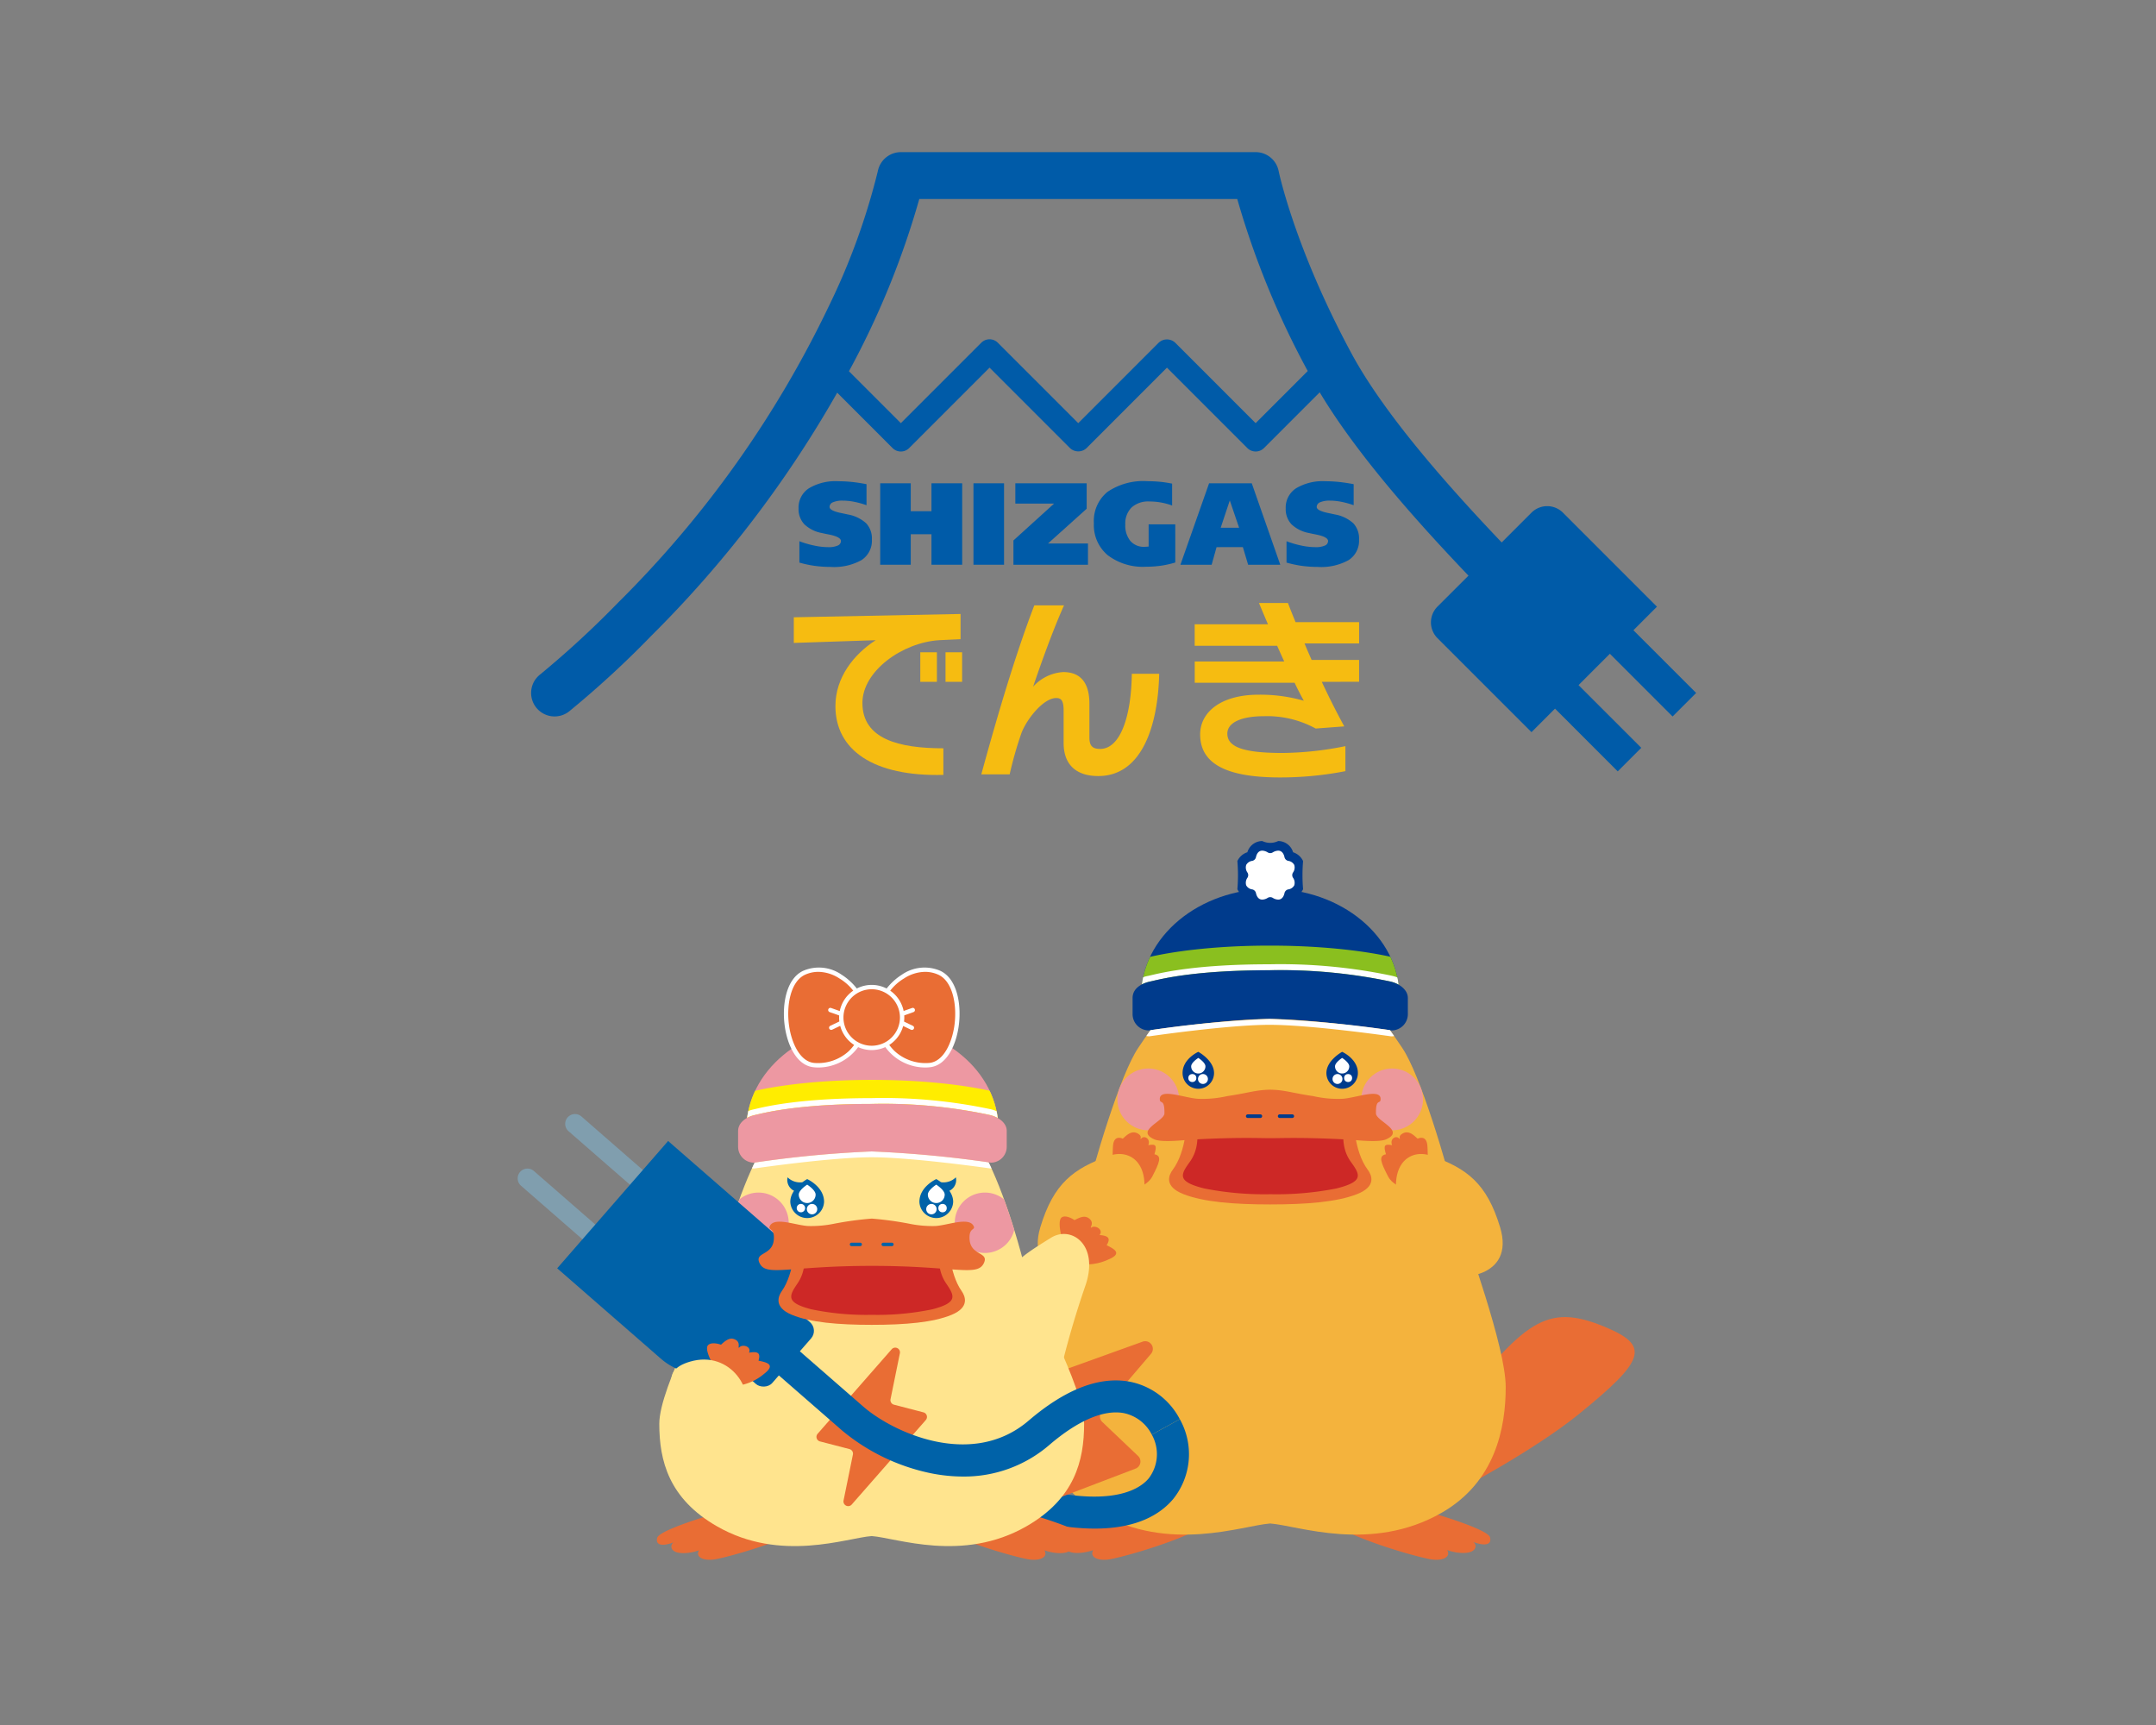 <svg xmlns="http://www.w3.org/2000/svg" xmlns:xlink="http://www.w3.org/1999/xlink" width="300" height="240" viewBox="0 0 300 240">
  <rect x="0" y="0" width="300" height="240" fill="#808080" stroke="none"/>
  <defs>
    <clipPath id="clip-path">
      <path id="パス_1345" data-name="パス 1345" d="M341.285,1322.637c0-8.26,8.045-14.956,17.969-14.956s17.969,6.7,17.969,14.956Z" fill="none"/>
    </clipPath>
    <clipPath id="clip-path-2">
      <path id="パス_1366" data-name="パス 1366" d="M303.8,1334.463c8.98,0,11.748,4.489,14.563,8.352,2.348,3.223,5,10.551,6.921,18.25.7,2.8,8.073,15.906,8.073,21.052s-1.323,10.419-8.029,14.268c-8.875,5.095-18.086,1.6-21.528,1.356-3.441.242-12.652,3.739-21.527-1.356-6.706-3.849-8.029-9.123-8.029-14.268s7.372-18.25,8.073-21.052c1.924-7.7,4.572-15.027,6.921-18.25,2.815-3.863,5.583-8.352,14.562-8.352" fill="none"/>
    </clipPath>
    <clipPath id="clip-path-3">
      <path id="パス_1370" data-name="パス 1370" d="M286.362,1341.147c0-8.062,7.852-14.6,17.538-14.6s17.538,6.535,17.538,14.6Z" fill="none"/>
    </clipPath>
  </defs>
  <g id="img_service01" transform="translate(3089.494 -1184.027)">
    <rect id="長方形_440" data-name="長方形 440" width="300" height="240" transform="translate(-3089.494 1184.027)" fill="none"/>
    <g id="グループ_1421" data-name="グループ 1421" transform="translate(-3272)">
      <g id="グループ_244" data-name="グループ 244">
        <path id="パス_1331" data-name="パス 1331" d="M371.351,1393.006c7.489-4.83,7.329-4.756,13.11-12.176,10.145-13.022,13.178-15.579,21.315-12.211,6.362,2.633,5.734,4.6-3.625,12.191-6.282,5.094-17.159,10.8-17.159,10.8Z" fill="#e96d34"/>
        <path id="パス_1332" data-name="パス 1332" d="M365.478,1394.385c3.12,3.2,13.612,6.124,15.975,6.565,1.795.335,2.988-.3,2.423-1.263,1.124.419,2.961.64,3.667.025a.7.7,0,0,0-.077-1.164c1.588.6,2.647.456,2.374-.628s-7.292-3.158-7.292-3.158Z" fill="#e96d34"/>
        <path id="パス_1333" data-name="パス 1333" d="M353.029,1394.385c-3.119,3.2-13.612,6.124-15.974,6.565-1.795.335-2.988-.3-2.423-1.263-1.124.419-2.961.64-3.667.025a.7.7,0,0,1,.077-1.164c-1.588.6-2.647.456-2.375-.628s7.293-3.158,7.293-3.158Z" fill="#e96d34"/>
        <path id="パス_1334" data-name="パス 1334" d="M385.759,1353.673c-2.134-8.537-5.664-20.17-8.129-23.842-4.6-6.851-8.215-11.149-18.376-11.149s-13.778,4.3-18.377,11.149c-2.464,3.672-5.994,15.3-8.128,23.842-.777,3.107-6.27,17.638-6.27,23.344s1.468,13.205,8.9,17.474c9.841,5.649,20.055,1.771,23.871,1.5,3.816.268,14.03,4.146,23.871-1.5,7.436-4.269,8.9-11.769,8.9-17.474S386.536,1356.78,385.759,1353.673Z" fill="#f4b33d"/>
        <circle id="楕円形_26" data-name="楕円形 26" cx="4.3" cy="4.3" r="4.3" transform="translate(371.915 1332.685)" fill="#ed989b"/>
        <circle id="楕円形_27" data-name="楕円形 27" cx="4.3" cy="4.3" r="4.3" transform="translate(337.983 1332.685)" fill="#ed989b"/>
        <path id="パス_1335" data-name="パス 1335" d="M359.258,1351.6h0c5.076,0,9.268-.338,12.057-1.426,2.807-1.094,2.029-2.7,1.516-3.387-1.939-2.593-1.975-7.026-1.975-7.026l-11.6,5.306h0l-11.6-5.306s-.035,4.433-1.974,7.026c-.514.687-1.291,2.293,1.516,3.387,2.789,1.088,6.98,1.426,12.057,1.426h.009Z" fill="#e96d34"/>
        <path id="パス_1336" data-name="パス 1336" d="M359.287,1350.179a42.964,42.964,0,0,0,9.141-.794c3.893-.959,3.34-1.917,2.054-3.7-1.879-2.6-.61-5.549-1.058-6.129l-10.127.305-10.18-.305c-.448.58.821,3.525-1.058,6.129-1.286,1.782-1.839,2.74,2.054,3.7a42.958,42.958,0,0,0,9.141.794Z" fill="#cd2826"/>
        <path id="パス_1337" data-name="パス 1337" d="M359.253,1342.378c1.33.023,4.229-.161,10.837.2,1.1.06,4.21.436,5.27-.028,2.77-1.213-1.375-2.531-1.394-3.61-.036-2.127.6-1.255.643-1.933.111-1.685-3.519-.167-5.4-.1a15.482,15.482,0,0,1-3.987-.379c-2.956-.438-3.93-.856-5.973-.892-2.042.036-3.016.454-5.972.892a15.486,15.486,0,0,1-3.988.379c-1.876-.071-5.506-1.589-5.4.1.045.678.68-.194.643,1.933-.018,1.079-4.163,2.4-1.393,3.61,1.06.464,4.174.088,5.27.028,6.607-.363,9.507-.179,10.837-.2Z" fill="#e96d34"/>
        <path id="パス_1338" data-name="パス 1338" d="M362.3,1339.569h-1.71a.251.251,0,1,1,0-.5h1.71a.251.251,0,1,1,0,.5Z" fill="#003b8c"/>
        <path id="パス_1339" data-name="パス 1339" d="M357.857,1339.569h-1.711a.251.251,0,1,1,0-.5h1.711a.251.251,0,1,1,0,.5Z" fill="#003b8c"/>
        <g id="グループ_241" data-name="グループ 241">
          <path id="パス_1340" data-name="パス 1340" d="M341.285,1322.637c0-8.26,8.045-14.956,17.969-14.956s17.969,6.7,17.969,14.956Z" fill="#003b8c"/>
          <g id="グループ_237" data-name="グループ 237">
            <g id="グループ_236" data-name="グループ 236">
              <path id="パス_1341" data-name="パス 1341" d="M362.987,1305.784a3.734,3.734,0,0,1-6.373,2.64,3.733,3.733,0,0,1,5.279-5.279A1.622,1.622,0,0,1,362.987,1305.784Z" fill="#fff"/>
            </g>
            <path id="パス_1342" data-name="パス 1342" d="M360.361,1310.528a2.53,2.53,0,0,0-2.214,0,2.169,2.169,0,0,1-2.074-1.563,2.284,2.284,0,0,1-1.39-1.228,23.014,23.014,0,0,0,0-3.905,2.284,2.284,0,0,1,1.39-1.228,2.171,2.171,0,0,1,2.074-1.563,2.53,2.53,0,0,0,2.214,0,2.171,2.171,0,0,1,2.074,1.563,2.284,2.284,0,0,1,1.39,1.228,23.005,23.005,0,0,0,0,3.905,2.284,2.284,0,0,1-1.39,1.228A2.169,2.169,0,0,1,360.361,1310.528Zm-1.107-1.68a.664.664,0,0,1,.344.095,1.529,1.529,0,0,0,.763.247c.594,0,.806-.568.878-.907a.67.67,0,0,1,.513-.513,1.121,1.121,0,0,0,.846-.566,1.21,1.21,0,0,0-.186-1.076.672.672,0,0,1,0-.687,1.21,1.21,0,0,0,.186-1.076,1.122,1.122,0,0,0-.846-.566.67.67,0,0,1-.513-.513c-.072-.338-.284-.907-.878-.907a1.538,1.538,0,0,0-.763.247.668.668,0,0,1-.688,0,1.538,1.538,0,0,0-.763-.247c-.6,0-.806.569-.878.907a.67.67,0,0,1-.514.513,1.121,1.121,0,0,0-.845.566,1.21,1.21,0,0,0,.186,1.076.672.672,0,0,1,0,.687,1.21,1.21,0,0,0-.186,1.076,1.121,1.121,0,0,0,.845.566.67.67,0,0,1,.514.513c.072.339.283.907.878.907a1.529,1.529,0,0,0,.763-.247A.664.664,0,0,1,359.254,1308.848Z" fill="#003b8c"/>
          </g>
          <g id="グループ_239" data-name="グループ 239">
            <g id="グループ_238" data-name="グループ 238" clip-path="url(#clip-path)">
              <path id="パス_1343" data-name="パス 1343" d="M376.166,1324.791s-11.1-1.6-16.981-1.6-16.784,1.6-16.784,1.6a2.68,2.68,0,0,1-2.68-2.68v-2.24a2.68,2.68,0,0,1,2.68-2.68s6.03-1.6,16.784-1.6,16.981,1.6,16.981,1.6a2.68,2.68,0,0,1,2.68,2.68v2.24A2.68,2.68,0,0,1,376.166,1324.791Z" fill="#8abf1f"/>
              <path id="パス_1344" data-name="パス 1344" d="M376.231,1319.8l-.182-.043a75.116,75.116,0,0,0-16.894-1.569c-9.953,0-14.7,1.1-16.483,1.521l-.389.09a3.974,3.974,0,0,0-2.562,1.594v.715a2.655,2.655,0,0,0,.383,1.362v-.588c0-1.632,1.8-2.155,2.356-2.277l.4-.091c1.76-.411,6.437-1.5,16.3-1.5a74.376,74.376,0,0,1,16.7,1.546l.185.044c1.138.266,2.362,1.092,2.362,2.278v.7a2.662,2.662,0,0,0,.442-1.47v-.538A4.213,4.213,0,0,0,376.231,1319.8Z" fill="#fff"/>
            </g>
          </g>
          <path id="パス_1346" data-name="パス 1346" d="M376.165,1327.392a2.27,2.27,0,0,0,2.239-2.267v-2.24c0-1.186-1.224-2.012-2.362-2.278l-.185-.044a74.376,74.376,0,0,0-16.7-1.546c-9.858,0-14.535,1.089-16.3,1.5l-.4.091c-.553.122-2.356.645-2.356,2.277v2.24a2.27,2.27,0,0,0,2.267,2.267c.049-.012,10.944-1.6,16.784-1.6C364.841,1325.792,375.51,1327.3,376.165,1327.392Z" fill="#003b8c"/>
          <g id="グループ_240" data-name="グループ 240">
            <path id="パス_1347" data-name="パス 1347" d="M376.078,1328.214a.375.375,0,0,0,.059,0,3.2,3.2,0,0,0,.368-.034c-.2-.278-.4-.559-.588-.827a160.121,160.121,0,0,0-16.762-1.565,153.623,153.623,0,0,0-16.566,1.568c-.191.264-.384.535-.576.809a3.218,3.218,0,0,0,.41.045h.008c.109-.016,10.944-1.6,16.724-1.6S375.967,1328.2,376.078,1328.214Z" fill="#fff"/>
          </g>
        </g>
        <path id="パス_1348" data-name="パス 1348" d="M381.2,1348.828s.015-4.581-.084-5.478c-.167-1.518-1.352-.9-1.352-.9-.64-.6-1.262-1.145-2.053-.739s-.25.85-.478.766c-.372-.559-1.4-.063-1.023.877-1.069-.189-1.223.012-.855,1.268-1.084.208-.717,1.136.324,3.134.91,1.745,4.831,2.5,4.831,2.5Z" fill="#e96d34"/>
        <path id="パス_1349" data-name="パス 1349" d="M383.128,1361.123c-3.45-1.923-4.9-5.476-5.926-9.157-1.618-5.793,1.359-8.239,4.5-7.119,4.9,1.743,7.686,3.794,9.536,9.92C393.4,1361.909,385.289,1362.328,383.128,1361.123Z" fill="#f4b33d"/>
        <path id="パス_1350" data-name="パス 1350" d="M337.3,1348.828s-.015-4.581.084-5.478c.167-1.518,1.352-.9,1.352-.9.64-.6,1.262-1.145,2.053-.739s.249.85.477.766c.373-.559,1.4-.063,1.024.877,1.069-.189,1.223.012.855,1.268,1.084.208.716,1.136-.324,3.134-.91,1.745-4.831,2.5-4.831,2.5Z" fill="#e96d34"/>
        <path id="パス_1351" data-name="パス 1351" d="M335.379,1361.123c3.45-1.923,4.9-5.476,5.927-9.157,1.618-5.793-1.359-8.239-4.505-7.119-4.9,1.743-7.685,3.794-9.535,9.92C325.109,1361.909,333.219,1362.328,335.379,1361.123Z" fill="#f4b33d"/>
        <g id="グループ_242" data-name="グループ 242">
          <path id="パス_1352" data-name="パス 1352" d="M351.436,1333.318a2.19,2.19,0,1,1-4.38,0c0-1.98,2.19-2.95,2.19-2.95S351.436,1331.553,351.436,1333.318Z" fill="#003b8c"/>
          <path id="パス_1353" data-name="パス 1353" d="M350.238,1332.391a.992.992,0,1,1-1.984,0c0-.548.992-1.174.992-1.174S350.238,1331.843,350.238,1332.391Z" fill="#fff"/>
          <circle id="楕円形_28" data-name="楕円形 28" cx="0.692" cy="0.692" r="0.692" transform="translate(349.201 1333.455)" fill="#fff"/>
          <circle id="楕円形_29" data-name="楕円形 29" cx="0.557" cy="0.557" r="0.557" transform="translate(347.858 1333.456)" fill="#fff"/>
        </g>
        <g id="グループ_243" data-name="グループ 243">
          <path id="パス_1354" data-name="パス 1354" d="M367.071,1333.318a2.19,2.19,0,1,0,4.38,0c0-1.98-2.19-2.95-2.19-2.95S367.071,1331.553,367.071,1333.318Z" fill="#003b8c"/>
          <path id="パス_1355" data-name="パス 1355" d="M368.269,1332.391a.992.992,0,1,0,1.984,0c0-.548-.992-1.174-.992-1.174S368.269,1331.843,368.269,1332.391Z" fill="#fff"/>
          <circle id="楕円形_30" data-name="楕円形 30" cx="0.692" cy="0.692" r="0.692" transform="translate(367.921 1333.455)" fill="#fff"/>
          <circle id="楕円形_31" data-name="楕円形 31" cx="0.557" cy="0.557" r="0.557" transform="translate(369.535 1333.456)" fill="#fff"/>
        </g>
      </g>
      <g id="グループ_267" data-name="グループ 267">
        <path id="パス_1356" data-name="パス 1356" d="M330.138,1355.737s-.505-2.033.158-2.371,1.727.418,1.727.418c.76-.4,1.487-.741,2.123-.151s-.033,1.22.2,1.2c.5-.427,1.763.239,1.159,1.022,1.054.1,1.663.335.986,1.418.963.482,2.3,1.126.27,1.976a7.217,7.217,0,0,1-3.324.691Z" fill="#e96d34"/>
        <path id="パス_1357" data-name="パス 1357" d="M325.776,1383.055c.911.648,2.593-.016,3.022-2.392a128.367,128.367,0,0,1,4.8-17.948c1.812-5.584-2.07-8.2-4.84-6.483-5.266,3.267-7.306,4.588-6.767,10.809C322.62,1374.3,324.864,1382.407,325.776,1383.055Z" fill="#ffe48e"/>
        <path id="パス_1358" data-name="パス 1358" d="M334.847,1396.7c-3.822,0-8.756-.84-15.124-3.025l1.442-4.206c14.99,5.139,19.8,1.893,21.17.259a5.546,5.546,0,0,0,.44-6.1l3.9-2.148a9.952,9.952,0,0,1-.929,11.114C343.94,1394.734,340.694,1396.7,334.847,1396.7Z" fill="#0062a8"/>
        <path id="パス_1359" data-name="パス 1359" d="M309.879,1394.545c3.044,3.126,13.285,5.977,15.591,6.407,1.752.327,2.916-.29,2.365-1.232,1.1.408,2.89.624,3.579.024a.685.685,0,0,0-.075-1.137c1.55.583,2.583.446,2.318-.613s-7.118-3.082-7.118-3.082Z" fill="#e96d34"/>
        <path id="パス_1360" data-name="パス 1360" d="M297.728,1394.545c-3.044,3.126-13.285,5.977-15.591,6.407-1.752.327-2.917-.29-2.365-1.232-1.1.408-2.89.624-3.579.024a.685.685,0,0,1,.075-1.137c-1.55.583-2.583.446-2.318-.613s7.118-3.082,7.118-3.082Z" fill="#e96d34"/>
        <path id="パス_1361" data-name="パス 1361" d="M322.974,1394.424a4.644,4.644,0,0,0,2.317-.259l15.2-5.8a1.063,1.063,0,0,0,.373-1.771l-4.977-4.728a1.063,1.063,0,0,1-.076-1.461l6.855-8.022a1.063,1.063,0,0,0-1.168-1.69l-23.824,8.57a1.062,1.062,0,0,0-.373,1.77l4.977,4.728a1.063,1.063,0,0,1,.076,1.461l-4.153,4.86a1.068,1.068,0,0,0,.661,1.751Z" fill="#e96d34"/>
        <path id="パス_1362" data-name="パス 1362" d="M303.8,1334.463c8.98,0,11.748,4.489,14.563,8.352,2.348,3.223,5,10.551,6.921,18.25.7,2.8,8.073,15.906,8.073,21.052s-1.323,10.419-8.029,14.268c-8.875,5.095-18.086,1.6-21.528,1.356-3.441.242-12.652,3.739-21.527-1.356-6.706-3.849-8.029-9.123-8.029-14.268s7.372-18.25,8.073-21.052c1.924-7.7,4.572-15.027,6.921-18.25,2.815-3.863,5.583-8.352,14.562-8.352" fill="#ffe48e"/>
        <g id="グループ_246" data-name="グループ 246">
          <g id="グループ_245" data-name="グループ 245" clip-path="url(#clip-path-2)">
            <path id="パス_1363" data-name="パス 1363" d="M323.758,1354.151a4.2,4.2,0,1,1-4.2-4.2A4.2,4.2,0,0,1,323.758,1354.151Z" fill="#ed98a2"/>
            <path id="パス_1364" data-name="パス 1364" d="M320.377,1346.595a.526.526,0,0,1-.057,0c-.108-.016-10.876-1.558-16.517-1.558s-16.216,1.542-16.322,1.558h-.008a3.029,3.029,0,0,1-3.07-3.015v-2.186c0-1.629,1.473-2.686,2.932-3.01l.324-.075c1.577-.37,6.373-1.5,16.144-1.5a71.558,71.558,0,0,1,16.6,1.556c1.421.353,3,1.341,3,3.026v2.186A3.022,3.022,0,0,1,320.377,1346.595Zm-16.574-8.98c-9.677,0-14.406,1.11-15.959,1.475l-.334.077c-1.145.255-2.3,1.041-2.3,2.223v2.186a2.216,2.216,0,0,0,2.212,2.213,154.193,154.193,0,0,1,16.381-1.562,160.11,160.11,0,0,1,16.6,1.562,2.216,2.216,0,0,0,2.186-2.213v-2.186c0-1.219-1.245-1.96-2.311-2.225A70.752,70.752,0,0,0,303.8,1337.615Z" fill="#fff"/>
            <path id="パス_1365" data-name="パス 1365" d="M283.849,1354.151a4.2,4.2,0,1,0,4.2-4.2A4.2,4.2,0,0,0,283.849,1354.151Z" fill="#ed98a2"/>
          </g>
        </g>
        <g id="グループ_249" data-name="グループ 249">
          <path id="パス_1367" data-name="パス 1367" d="M286.362,1341.147c0-8.062,7.852-14.6,17.538-14.6s17.538,6.535,17.538,14.6Z" fill="#ed98a2"/>
          <g id="グループ_248" data-name="グループ 248">
            <g id="グループ_247" data-name="グループ 247" clip-path="url(#clip-path-3)">
              <path id="パス_1368" data-name="パス 1368" d="M320.406,1343.25s-10.838-1.562-16.574-1.562-16.381,1.562-16.381,1.562a2.615,2.615,0,0,1-2.615-2.616v-2.186a2.615,2.615,0,0,1,2.615-2.616s5.886-1.562,16.381-1.562,16.574,1.562,16.574,1.562a2.616,2.616,0,0,1,2.616,2.616v2.186A2.616,2.616,0,0,1,320.406,1343.25Z" fill="#ffed00"/>
              <path id="パス_1369" data-name="パス 1369" d="M320.377,1346.595a.526.526,0,0,1-.057,0c-.108-.016-10.876-1.558-16.517-1.558s-16.216,1.542-16.322,1.558h-.008a3.029,3.029,0,0,1-3.07-3.015v-2.186c0-1.629,1.473-2.686,2.932-3.01l.324-.075c1.577-.37,6.373-1.5,16.144-1.5a71.558,71.558,0,0,1,16.6,1.556c1.421.353,3,1.341,3,3.026v2.186A3.022,3.022,0,0,1,320.377,1346.595Zm-16.574-8.98c-9.677,0-14.406,1.11-15.959,1.475l-.334.077c-1.145.255-2.3,1.041-2.3,2.223v2.186a2.216,2.216,0,0,0,2.212,2.213,154.193,154.193,0,0,1,16.381-1.562,160.11,160.11,0,0,1,16.6,1.562,2.216,2.216,0,0,0,2.186-2.213v-2.186c0-1.219-1.245-1.96-2.311-2.225A70.752,70.752,0,0,0,303.8,1337.615Z" fill="#fff"/>
            </g>
          </g>
          <path id="パス_1371" data-name="パス 1371" d="M322.591,1341.39c0-1.219-1.245-1.96-2.311-2.225a70.752,70.752,0,0,0-16.477-1.55c-9.677,0-14.406,1.11-15.959,1.475l-.334.077c-1.145.255-2.3,1.041-2.3,2.223v2.186a2.216,2.216,0,0,0,2.212,2.213,154.193,154.193,0,0,1,16.381-1.562,160.11,160.11,0,0,1,16.6,1.562,2.216,2.216,0,0,0,2.186-2.213Z" fill="#ed98a2"/>
        </g>
        <g id="グループ_259" data-name="グループ 259">
          <g id="グループ_258" data-name="グループ 258">
            <g id="グループ_257" data-name="グループ 257">
              <g id="グループ_251" data-name="グループ 251">
                <g id="グループ_250" data-name="グループ 250">
                  <path id="パス_1372" data-name="パス 1372" d="M304.706,1325.134c.068-3.1,4.4-7.589,8.464-5.784s3.018,12.366-1.286,12.86A6.57,6.57,0,0,1,304.706,1325.134Z" fill="#e96d34"/>
                  <path id="パス_1373" data-name="パス 1373" d="M311.241,1332.549a6.878,6.878,0,0,1-6.837-7.422l.3.007-.3-.007c.041-1.888,1.542-4.191,3.568-5.476a5.53,5.53,0,0,1,5.321-.577c2.442,1.085,3.054,4.846,2.59,7.88-.385,2.51-1.628,5.288-3.964,5.556A5.876,5.876,0,0,1,311.241,1332.549Zm-.008-13.308a5.49,5.49,0,0,0-2.938.921,6.855,6.855,0,0,0-3.286,4.978,6.536,6.536,0,0,0,2.014,5.157,6.345,6.345,0,0,0,4.827,1.613c2-.23,3.1-2.863,3.435-5.047.444-2.9-.181-6.323-2.238-7.236A4.431,4.431,0,0,0,311.233,1319.241Z" fill="#fff"/>
                </g>
              </g>
              <g id="グループ_253" data-name="グループ 253">
                <g id="グループ_252" data-name="グループ 252">
                  <path id="パス_1374" data-name="パス 1374" d="M302.9,1325.134c-.068-3.1-4.4-7.589-8.464-5.784s-3.018,12.366,1.286,12.86A6.569,6.569,0,0,0,302.9,1325.134Z" fill="#e96d34"/>
                  <path id="パス_1375" data-name="パス 1375" d="M296.366,1332.549a5.889,5.889,0,0,1-.678-.039c-2.336-.268-3.579-3.046-3.963-5.556-.465-3.034.148-6.795,2.589-7.88a5.532,5.532,0,0,1,5.322.577c2.026,1.285,3.526,3.588,3.567,5.476a6.878,6.878,0,0,1-6.837,7.422Zm.008-13.308a4.438,4.438,0,0,0-1.814.386c-2.057.913-2.682,4.332-2.238,7.236.335,2.184,1.435,4.817,3.436,5.047a6.345,6.345,0,0,0,4.826-1.613,6.543,6.543,0,0,0,2.015-5.157,6.857,6.857,0,0,0-3.287-4.978A5.5,5.5,0,0,0,296.374,1319.241Z" fill="#fff"/>
                </g>
              </g>
              <g id="グループ_254" data-name="グループ 254">
                <path id="パス_1376" data-name="パス 1376" d="M306.48,1325.93a.3.3,0,0,1-.1-.588l3.035-1.074a.3.3,0,0,1,.2.571l-3.036,1.074A.319.319,0,0,1,306.48,1325.93Z" fill="#fff"/>
                <path id="パス_1377" data-name="パス 1377" d="M309.385,1327.317a.3.3,0,0,1-.13-.029l-2.9-1.387a.3.3,0,0,1-.144-.4.308.308,0,0,1,.4-.144l2.905,1.388a.3.3,0,0,1-.13.575Z" fill="#fff"/>
              </g>
              <g id="グループ_255" data-name="グループ 255">
                <path id="パス_1378" data-name="パス 1378" d="M301.084,1325.93a.319.319,0,0,1-.1-.017l-3.036-1.074a.3.3,0,0,1,.2-.571l3.035,1.074a.3.3,0,0,1-.1.588Z" fill="#fff"/>
                <path id="パス_1379" data-name="パス 1379" d="M298.178,1327.317a.3.3,0,0,1-.13-.575l2.906-1.388a.308.308,0,0,1,.4.144.3.3,0,0,1-.144.4l-2.906,1.387A.3.3,0,0,1,298.178,1327.317Z" fill="#fff"/>
              </g>
              <g id="グループ_256" data-name="グループ 256">
                <path id="パス_1380" data-name="パス 1380" d="M308.036,1325.59a4.232,4.232,0,1,1-4.232-4.232A4.233,4.233,0,0,1,308.036,1325.59Z" fill="#e96d34"/>
                <path id="パス_1381" data-name="パス 1381" d="M303.8,1330.125a4.534,4.534,0,1,1,4.535-4.535A4.539,4.539,0,0,1,303.8,1330.125Zm0-8.464a3.93,3.93,0,1,0,3.93,3.929A3.934,3.934,0,0,0,303.8,1321.661Z" fill="#fff"/>
              </g>
            </g>
          </g>
        </g>
        <path id="パス_1382" data-name="パス 1382" d="M311,1380.528l-4.1-1.066a.657.657,0,0,1-.479-.766l1.3-6.385a.657.657,0,0,0-1.137-.564l-10.307,11.759a.656.656,0,0,0,.329,1.068l4.1,1.065a.655.655,0,0,1,.478.766l-1.3,6.385a.657.657,0,0,0,1.137.564l10.307-11.758A.656.656,0,0,0,311,1380.528Z" fill="#e96d34"/>
        <g id="グループ_261" data-name="グループ 261">
          <g id="グループ_260" data-name="グループ 260">
            <path id="パス_1383" data-name="パス 1383" d="M254.875,1347.08h0a1.363,1.363,0,0,0,.132,1.922l9.408,8.2,1.79-2.053-9.408-8.2A1.363,1.363,0,0,0,254.875,1347.08Z" fill="#809eae"/>
            <path id="パス_1384" data-name="パス 1384" d="M261.487,1339.494h0a1.361,1.361,0,0,0,.133,1.921l9.408,8.2,1.789-2.054-9.408-8.2A1.361,1.361,0,0,0,261.487,1339.494Z" fill="#809eae"/>
          </g>
          <path id="パス_1385" data-name="パス 1385" d="M290.746,1367.616l-4.014,4.606a8.693,8.693,0,0,1-12.264.842l-14.43-12.577,15.435-17.713,14.431,12.578A8.692,8.692,0,0,1,290.746,1367.616Z" fill="#0062a8"/>
          <rect id="長方形_190" data-name="長方形 190" width="11.425" height="16.076" rx="1.602" transform="translate(276.794 1367.084) rotate(-48.929)" fill="#0062a8"/>
          <path id="パス_1386" data-name="パス 1386" d="M316.494,1389.458a22.68,22.68,0,0,1-4.441-.453,28.229,28.229,0,0,1-12.345-5.927l-10.776-9.39,2.921-3.353,10.776,9.39c4.089,3.563,15.1,8.729,23.011,1.952,5.1-4.362,9.815-6.185,14.021-5.423a10.023,10.023,0,0,1,7.009,5.223l-3.9,2.147a5.64,5.64,0,0,0-3.908-2.994c-2.781-.505-6.358,1.025-10.336,4.427A18.125,18.125,0,0,1,316.494,1389.458Z" fill="#0062a8"/>
        </g>
        <g id="グループ_262" data-name="グループ 262">
          <path id="パス_1387" data-name="パス 1387" d="M281.511,1373.486s-1.01-1.835-.456-2.332,1.776-.04,1.776-.04c.633-.58,1.247-1.1,2.013-.692s.282,1.188.505,1.109c.372-.54,1.766-.221,1.383.691,1.046-.17,1.694-.1,1.318,1.116,1.054.219,2.509.5.768,1.84a7.22,7.22,0,0,1-3.035,1.523Z" fill="#e96d34"/>
          <path id="パス_1388" data-name="パス 1388" d="M278.987,1381.291c-2.81-3.5-4.933-6.5-.467-7.819,5.628-1.658,9.386,4.156,7.4,7.958C285,1383.182,281.8,1384.792,278.987,1381.291Z" fill="#ffe48e"/>
        </g>
        <g id="グループ_264" data-name="グループ 264">
          <g id="グループ_263" data-name="グループ 263">
            <path id="パス_1389" data-name="パス 1389" d="M294.166,1348.51a2.467,2.467,0,0,1-2.07-.681,1.67,1.67,0,0,0,1.718,2.037C294.505,1349.837,294.166,1348.51,294.166,1348.51Z" fill="#0062a8"/>
          </g>
          <path id="パス_1390" data-name="パス 1390" d="M292.473,1351.241a2.352,2.352,0,0,0,4.7,0c0-2.126-2.352-3.167-2.352-3.167S292.473,1349.346,292.473,1351.241Z" fill="#0062a8"/>
          <path id="パス_1391" data-name="パス 1391" d="M293.653,1350.234a1.171,1.171,0,1,0,2.343,0c0-.647-1.172-1.386-1.172-1.386S293.653,1349.587,293.653,1350.234Z" fill="#fff"/>
          <circle id="楕円形_32" data-name="楕円形 32" cx="0.725" cy="0.725" r="0.725" transform="translate(294.774 1351.529)" fill="#fff"/>
          <path id="パス_1392" data-name="パス 1392" d="M294.534,1352.113a.583.583,0,1,1-.583-.584A.583.583,0,0,1,294.534,1352.113Z" fill="#fff"/>
        </g>
        <g id="グループ_266" data-name="グループ 266">
          <g id="グループ_265" data-name="グループ 265">
            <path id="パス_1393" data-name="パス 1393" d="M313.443,1348.51a2.467,2.467,0,0,0,2.07-.681,1.669,1.669,0,0,1-1.717,2.037C313.1,1349.837,313.443,1348.51,313.443,1348.51Z" fill="#0062a8"/>
          </g>
          <path id="パス_1394" data-name="パス 1394" d="M315.137,1351.241a2.352,2.352,0,0,1-4.7,0c0-2.126,2.351-3.167,2.351-3.167S315.137,1349.346,315.137,1351.241Z" fill="#0062a8"/>
          <path id="パス_1395" data-name="パス 1395" d="M313.957,1350.234a1.171,1.171,0,1,1-2.343,0c0-.647,1.171-1.386,1.171-1.386S313.957,1349.587,313.957,1350.234Z" fill="#fff"/>
          <circle id="楕円形_33" data-name="楕円形 33" cx="0.725" cy="0.725" r="0.725" transform="translate(311.385 1351.529)" fill="#fff"/>
          <circle id="楕円形_34" data-name="楕円形 34" cx="0.584" cy="0.584" r="0.584" transform="translate(313.075 1351.529)" fill="#fff"/>
        </g>
        <path id="パス_1396" data-name="パス 1396" d="M303.807,1368.352h0c4.677,0,8.539-.33,11.109-1.392,2.587-1.068,1.871-2.635,1.4-3.306-1.786-2.531-1.819-6.857-1.819-6.857l-10.692,5.179h0l-10.692-5.179s-.033,4.326-1.82,6.857c-.473.671-1.189,2.238,1.4,3.306,2.57,1.062,6.432,1.392,11.11,1.392h.008Z" fill="#e96d34"/>
        <path id="パス_1397" data-name="パス 1397" d="M303.834,1366.96a37.411,37.411,0,0,0,8.423-.775c3.588-.936,3.078-1.871,1.893-3.611-1.731-2.541-.562-5.415-.975-5.981l-9.331.3-9.381-.3c-.413.566.756,3.44-.975,5.981-1.185,1.74-1.7,2.675,1.893,3.611a37.417,37.417,0,0,0,8.423.775Z" fill="#cd2826"/>
        <path id="パス_1398" data-name="パス 1398" d="M303.807,1360.148c-11.652,0-14.719,1.568-15.623-.408-.752-1.644,2.133-.909,2.006-3.7-.054-1.212-.88-.868-.551-1.471.7-1.284,3.765,0,5.411.037a15.982,15.982,0,0,0,3.5-.318,46.875,46.875,0,0,1,5.251-.717,46.874,46.874,0,0,1,5.251.717,15.979,15.979,0,0,0,3.5.318c1.647-.037,4.711-1.321,5.411-.037.329.6-.5.259-.551,1.471-.126,2.793,2.759,2.058,2.007,3.7-.9,1.976-3.971.408-15.623.408Z" fill="#e96d34"/>
        <path id="パス_1399" data-name="パス 1399" d="M306.614,1357.4h-1.206a.238.238,0,0,1,0-.476h1.206a.238.238,0,0,1,0,.476Z" fill="#0062a8"/>
        <path id="パス_1400" data-name="パス 1400" d="M302.2,1357.4h-1.207a.238.238,0,0,1,0-.476H302.2a.238.238,0,0,1,0,.476Z" fill="#0062a8"/>
      </g>
    </g>
    <g id="グループ_1419" data-name="グループ 1419" transform="translate(-3272)">
      <g id="グループ_269" data-name="グループ 269">
        <path id="パス_1401" data-name="パス 1401" d="M293.739,1262.3v-2.97a13.694,13.694,0,0,0,2.114.612,9.31,9.31,0,0,0,1.919.21,3.03,3.03,0,0,0,1.3-.221.685.685,0,0,0,.447-.63q0-.578-1.692-.913c-.406-.077-.721-.145-.948-.2a4.759,4.759,0,0,1-2.456-1.222,3.07,3.07,0,0,1-.8-2.2,3.193,3.193,0,0,1,1.434-2.8,7.215,7.215,0,0,1,4.1-.984,18.711,18.711,0,0,1,1.894.1c.639.07,1.317.171,2.028.309v2.926a12.252,12.252,0,0,0-1.716-.475,8.263,8.263,0,0,0-1.569-.162,3.294,3.294,0,0,0-1.381.227.709.709,0,0,0-.476.65q0,.517,1.587.844c.395.082.706.147.94.2a5.133,5.133,0,0,1,2.574,1.238,3.094,3.094,0,0,1,.788,2.249,3.208,3.208,0,0,1-1.437,2.861,7.856,7.856,0,0,1-4.309.954,16.286,16.286,0,0,1-2.193-.146A15.229,15.229,0,0,1,293.739,1262.3Z" fill="#005ba8"/>
        <path id="パス_1402" data-name="パス 1402" d="M304.983,1251.268h4.252v3.884h2.883v-3.884h4.272V1262.6h-4.272v-4.245h-2.883v4.245h-4.252Z" fill="#005ba8"/>
        <path id="パス_1403" data-name="パス 1403" d="M317.96,1262.6v-11.332h4.256V1262.6Z" fill="#005ba8"/>
        <path id="パス_1404" data-name="パス 1404" d="M323.523,1262.6v-3.382l5.653-5.126h-5.389v-2.824h9.925v3.542l-5.374,4.831h5.557v2.959Z" fill="#005ba8"/>
        <path id="パス_1405" data-name="パス 1405" d="M346.043,1262.289a13.949,13.949,0,0,1-1.983.443,14.844,14.844,0,0,1-2.08.145,8.089,8.089,0,0,1-5.341-1.607,5.457,5.457,0,0,1-1.924-4.437,5.221,5.221,0,0,1,1.894-4.372,8.87,8.87,0,0,1,5.56-1.486c.577,0,1.152.029,1.719.081s1.138.144,1.716.26v3.043a9.375,9.375,0,0,0-1.569-.423,9.28,9.28,0,0,0-1.6-.138,3.431,3.431,0,0,0-2.477.837,3.144,3.144,0,0,0-.871,2.383,3.365,3.365,0,0,0,.7,2.263,2.441,2.441,0,0,0,1.96.824c.07,0,.221-.011.463-.024a.734.734,0,0,1,.125-.012v-3.092h3.707Z" fill="#005ba8"/>
        <path id="パス_1406" data-name="パス 1406" d="M351.786,1260.151l-.684,2.449h-4.345l3.988-11.332h5.939l3.967,11.332H356.18l-.733-2.449Zm.576-2.7h2.56l-1.294-3.8Z" fill="#005ba8"/>
        <path id="パス_1407" data-name="パス 1407" d="M361.523,1262.3v-2.97a13.889,13.889,0,0,0,2.111.612,9.374,9.374,0,0,0,1.922.21,3.027,3.027,0,0,0,1.3-.221.678.678,0,0,0,.446-.63q0-.578-1.692-.913c-.4-.077-.719-.145-.95-.2a4.791,4.791,0,0,1-2.456-1.222,3.086,3.086,0,0,1-.795-2.2,3.2,3.2,0,0,1,1.434-2.8,7.221,7.221,0,0,1,4.1-.984,18.6,18.6,0,0,1,1.887.1c.646.07,1.321.171,2.032.309v2.926a12.164,12.164,0,0,0-1.718-.475,8.215,8.215,0,0,0-1.565-.162,3.285,3.285,0,0,0-1.381.227.708.708,0,0,0-.476.65q0,.517,1.587.844c.393.082.707.147.938.2a5.115,5.115,0,0,1,2.576,1.238,3.1,3.1,0,0,1,.789,2.249,3.205,3.205,0,0,1-1.439,2.861,7.851,7.851,0,0,1-4.309.954,16.323,16.323,0,0,1-2.194-.146A15.3,15.3,0,0,1,361.523,1262.3Z" fill="#005ba8"/>
      </g>
      <g id="グループ_270" data-name="グループ 270">
        <path id="パス_1408" data-name="パス 1408" d="M313.2,1273.094c-5.141.323-10.691,4.3-10.691,8.734,0,5.032,5.085,6.31,11.262,6.31v3.7c-9.741.247-15.02-3.455-15.02-9.577,0-3.971,2.559-7.21,5.609-9.165l-11.4.381v-3.567l23.205-.461v3.507Zm-2.639,5.794v-4.109h2.312v4.109Zm3.511,0v-4.109h2.31v4.109Z" fill="#f6bc11"/>
        <path id="パス_1409" data-name="パス 1409" d="M335.32,1292c-2.907,0-4.813-1.443-4.813-4.6v-4.432c0-1.39-.27-1.824-1.036-1.824-1.741,0-4.026,2.827-4.814,4.816a51.832,51.832,0,0,0-1.658,5.8h-3.946c2.365-8.652,4.871-17.005,7.374-23.505h4.131c-1.575,3.508-3.317,8.406-4.3,11.318a6.122,6.122,0,0,1,4.189-2.042c2.614,0,3.648,1.743,3.648,4.408v4.736c0,1.251.571,1.55,1.495,1.55,2.774,0,4.326-4.437,4.406-10.451h3.808C343.647,1284.846,341.473,1292,335.32,1292Z" fill="#f6bc11"/>
        <path id="パス_1410" data-name="パス 1410" d="M366.428,1278.888c.979,2.1,2.042,4.215,3.129,6.2l-3.975.3a14.062,14.062,0,0,0-7.182-1.716c-3.263,0-5.114.926-5.114,2.423,0,1.877,2.26,2.694,7.7,2.694a45.864,45.864,0,0,0,8.73-.951v3.48a47.255,47.255,0,0,1-9.3.874c-6.911-.033-10.913-1.718-10.913-5.991,0-3.071,2.861-5.52,8.139-5.52a21.989,21.989,0,0,1,6.282.84c-.432-.786-.868-1.63-1.276-2.5h-13.9v-2.965H361.2c-.326-.708-.654-1.443-.983-2.178H348.742v-2.992h10.2c-.435-1-.846-1.985-1.254-2.966h4.03c.327.87.682,1.744,1.061,2.667h8.842v2.963h-7.589c.3.766.65,1.526.978,2.289h6.611v3.047Z" fill="#f6bc11"/>
      </g>
      <path id="パス_1411" data-name="パス 1411" d="M406.517,1274.986l8.726,8.725,3.278-3.274-8.73-8.724,3.274-3.278-6.548-6.546-6.544-6.546a3.1,3.1,0,0,0-4.363.005l-4.148,4.148c-8.3-8.706-16.567-18.26-20.9-26.295-7.912-14.678-10.118-25.283-10.139-25.382a3.262,3.262,0,0,0-3.2-2.625H307.858a3.272,3.272,0,0,0-3.2,2.621,93.7,93.7,0,0,1-6.806,18.775,147.963,147.963,0,0,1-29.365,41.308,133.226,133.226,0,0,1-10.825,9.971,3.265,3.265,0,0,0,4.026,5.142,135.408,135.408,0,0,0,11.452-10.534A156.735,156.735,0,0,0,299,1238.66l7.705,7.708a1.63,1.63,0,0,0,2.307,0l11.19-11.189,11.188,11.189a1.68,1.68,0,0,0,2.311,0l11.183-11.189,11.189,11.189a1.636,1.636,0,0,0,2.309,0l7.758-7.757c4.866,8.125,12.614,17.04,20.7,25.507l-4.326,4.317a3.106,3.106,0,0,0,0,4.367l6.548,6.546,6.546,6.544,3.273-3.275,8.727,8.731,3.273-3.275-8.726-8.725,2.178-2.181ZM357.224,1242.9l-11.186-11.188a1.678,1.678,0,0,0-2.309,0L332.543,1242.9l-11.19-11.188a1.627,1.627,0,0,0-2.306,0L307.858,1242.9l-7.223-7.223a116.724,116.724,0,0,0,9.786-23.959h44.245a118.434,118.434,0,0,0,9.808,23.93Z" fill="#005ba8"/>
    </g>
  </g>
</svg>
